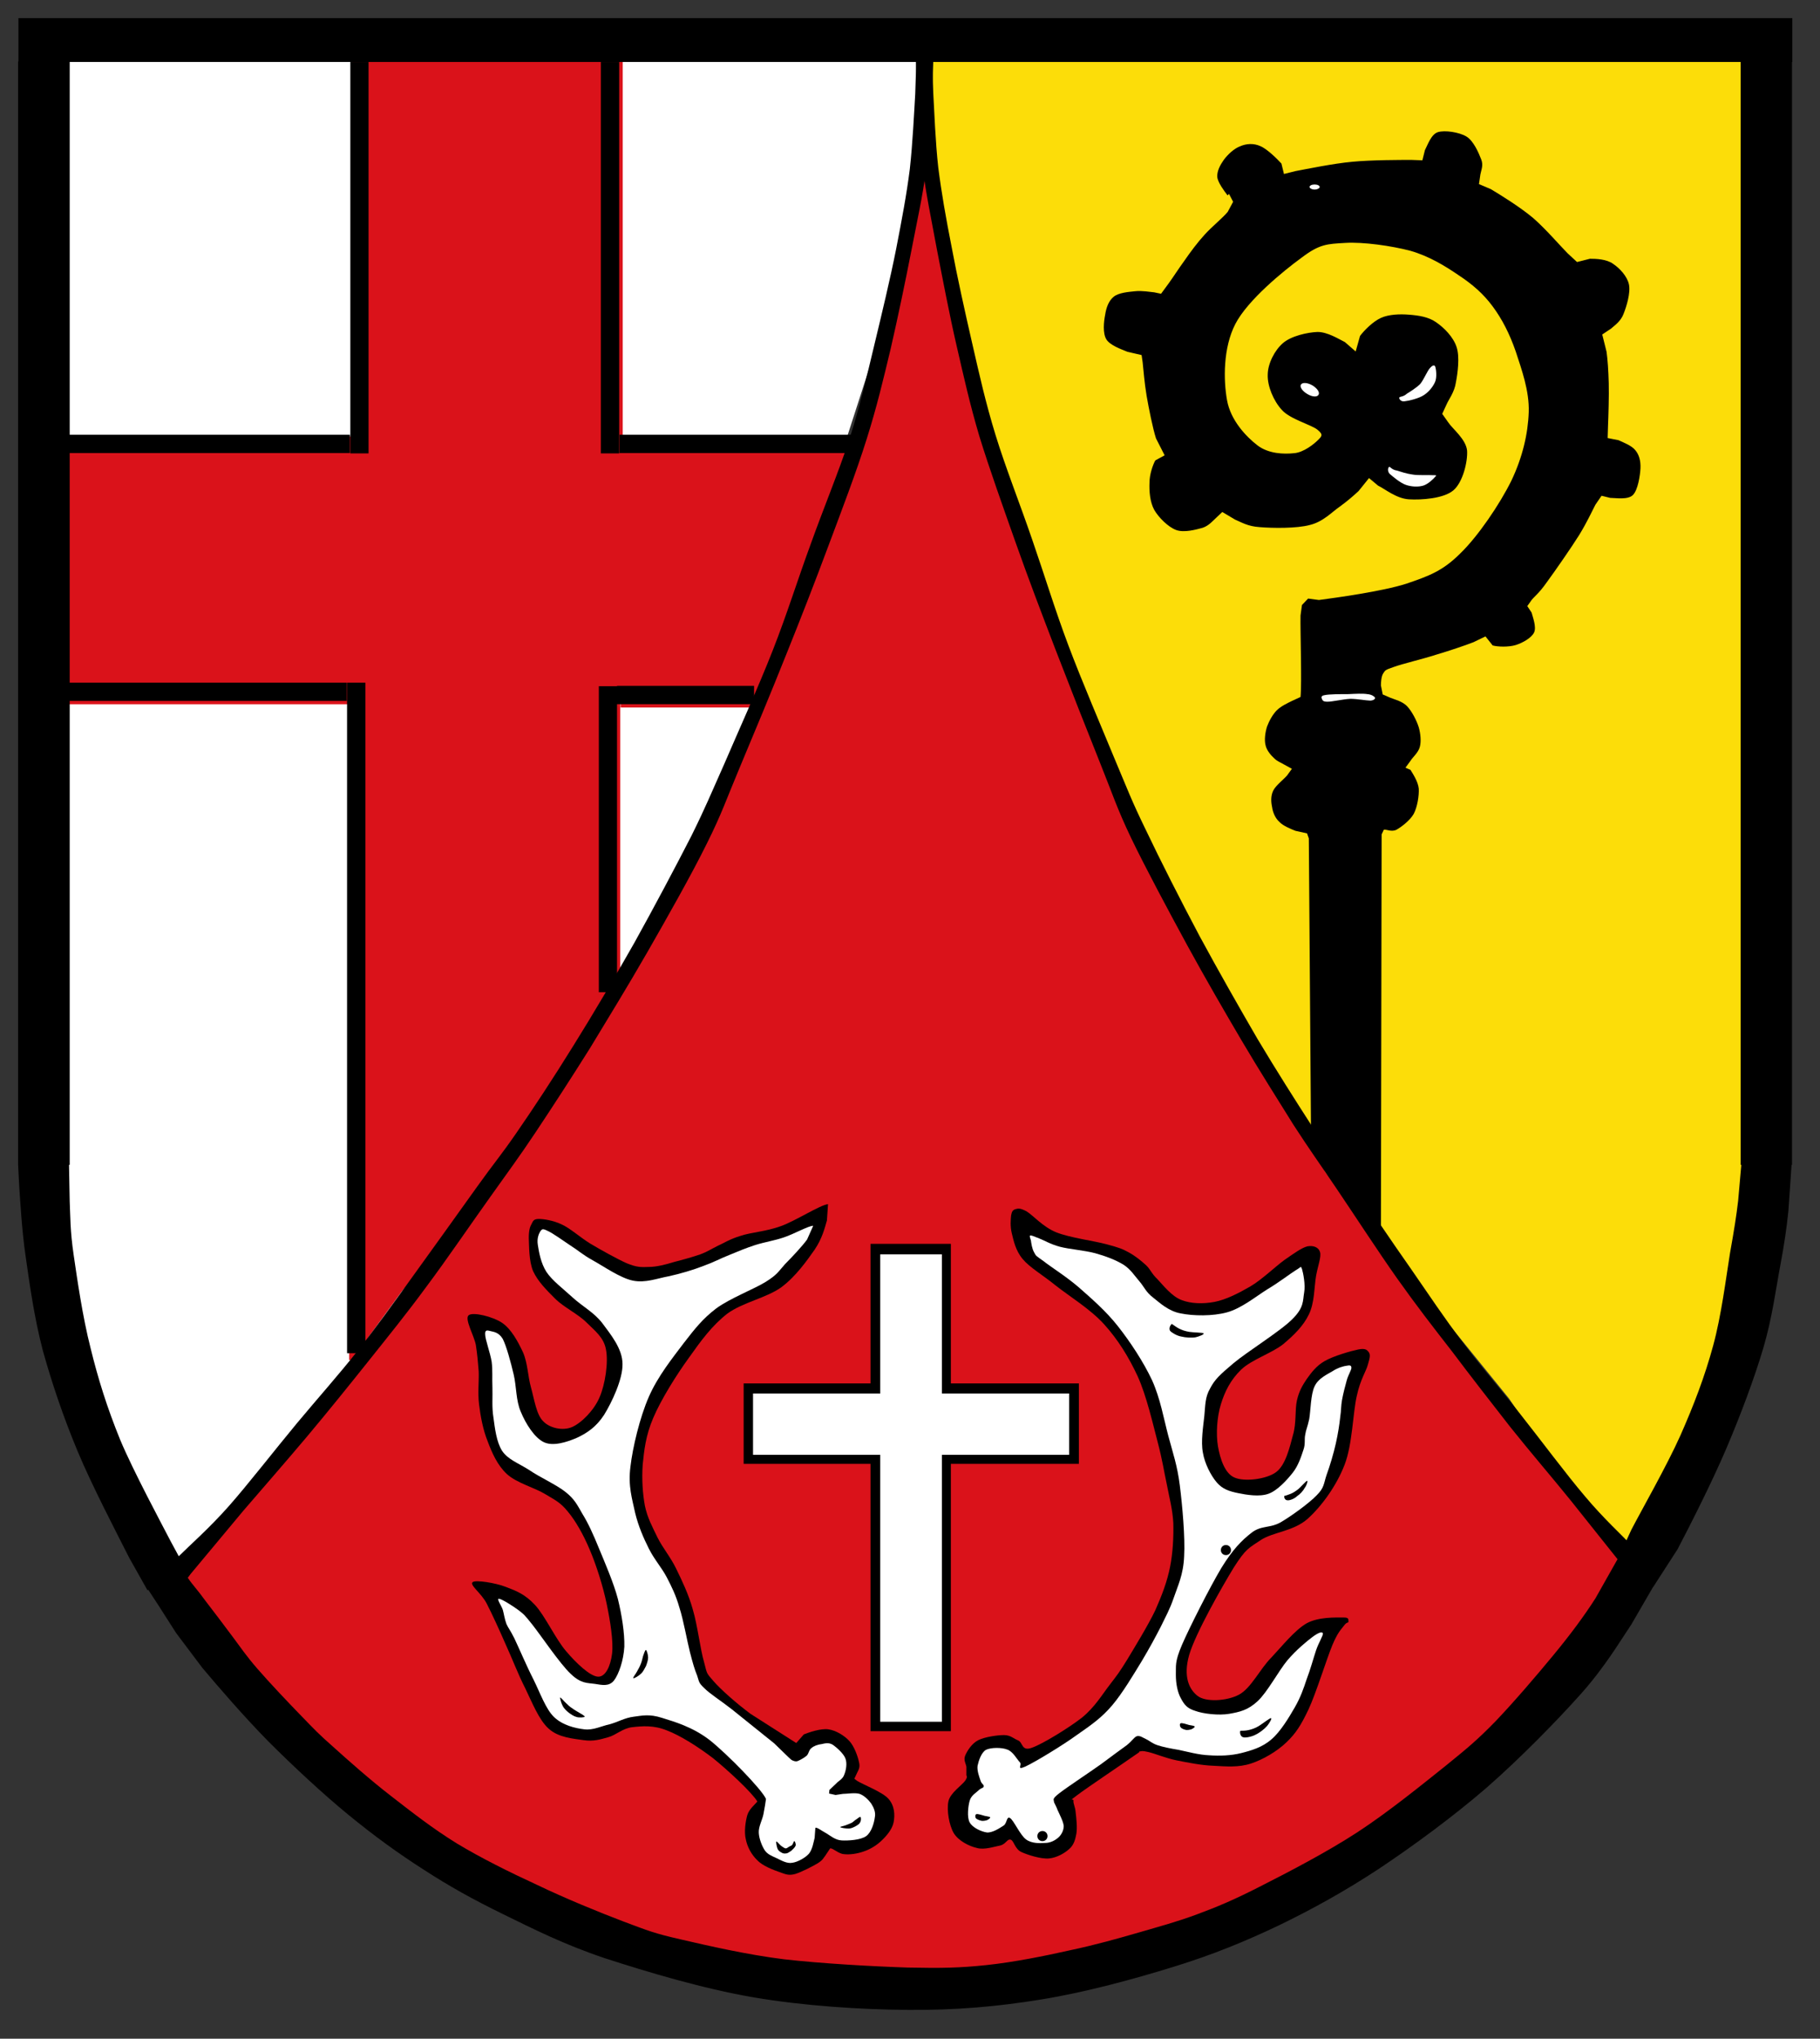 <?xml version="1.0" encoding="UTF-8" standalone="no"?>
<!-- Created with Inkscape (http://www.inkscape.org/) -->

<svg
   xmlns:dc="http://purl.org/dc/elements/1.1/"
   xmlns:cc="http://creativecommons.org/ns#"
   xmlns:rdf="http://www.w3.org/1999/02/22-rdf-syntax-ns#"
   xmlns:svg="http://www.w3.org/2000/svg"
   xmlns="http://www.w3.org/2000/svg"
   xmlns:sodipodi="http://sodipodi.sourceforge.net/DTD/sodipodi-0.dtd"
   xmlns:inkscape="http://www.inkscape.org/namespaces/inkscape"
   version="1.1"
   width="500"
   height="559.715"
   id="svg15363"
   inkscape:version="0.48.4 r9939"
   sodipodi:docname="DEU Niederscheidweiler COA.svg">
  <rect width="100%" height="100%" fill="#333333" stroke="none"/>
  <sodipodi:namedview
     pagecolor="#ffffff"
     bordercolor="#666666"
     borderopacity="1"
     objecttolerance="10"
     gridtolerance="10"
     guidetolerance="10"
     inkscape:pageopacity="0"
     inkscape:pageshadow="2"
     inkscape:window-width="985"
     inkscape:window-height="772"
     id="namedview124"
     showgrid="false"
     inkscape:zoom="1.192586"
     inkscape:cx="261.87822"
     inkscape:cy="331.60574"
     inkscape:window-x="0"
     inkscape:window-y="0"
     inkscape:window-maximized="0"
     inkscape:current-layer="svg15363" />
  <defs
     id="defs15365">
    <clipPath
       id="clipPath582">
      <path
         d="m 315.826,272.409 47.151,0 0,48.623 -47.151,0 0,-48.623 z"
         id="path584" />
    </clipPath>
    <clipPath
       id="clipPath52">
      <path
         d="m 46.535,748.13 47.151,0 0,48.623 -47.151,0 0,-48.623 z"
         id="path54" />
    </clipPath>
    <clipPath
       id="clipPath282">
      <path
         d="m 46.535,415.658 47.151,0 0,48.622 -47.151,0 0,-48.622 z"
         id="path284" />
    </clipPath>
    <clipPath
       id="clipPath518">
      <path
         d="m 318.858,570.375 40.883,0 0,45.874 -40.883,0 0,-45.874 z"
         id="path520" />
    </clipPath>
  </defs>
  <g
     transform="translate(-825.241,-51.337)"
     id="layer1">
    <g
       transform="matrix(11.985,0,0,-11.985,872.132,482.951)"
       id="g450-4">
      <path
         d="m 0,0 1.264,-1.743 1.661,-1.893 1.603,-1.47 1.586,-1.141 1.959,-1.198 1.454,-0.57 2.032,-0.785 2.52,-0.438 2.248,-0.19 2.95,0.108 2.875,0.628 2.165,0.76 2.553,1.272 1.983,1.355 1.843,1.628 1.454,1.694 0.487,0.677 1.074,1.67 -1.107,1.008 -1.14,1.379 -0.983,1.207 L 29.225,5.627 27.986,7.329 26.854,8.998 25.614,10.89 l -1.008,1.587 -1.677,3.04 -1.033,2.14 -0.587,1.421 -0.529,1.413 -0.611,1.62 -0.554,1.669 -0.603,1.735 -0.413,1.314 -0.363,1.38 -0.29,1.322 -0.264,1.462 -0.248,1.553 -0.182,2.43 -0.132,-2.454 L 16.881,30.968 16.616,29.63 16.186,28.01 15.889,26.82 15.426,25.3 14.922,23.953 14.17,21.888 13.575,20.318 12.741,18.459 11.981,16.806 11.361,15.6 10.568,14.104 9.725,12.7 8.56,10.807 7.238,8.973 5.825,6.916 4.239,4.842 2.751,3.123 1.686,1.818 0,0 z"
         id="path452-7"
         style="fill:#da121a;fill-opacity:1;fill-rule:evenodd;stroke:none" />
    </g>
    <g
       transform="matrix(11.985,0,0,-11.985,1078.705,65.843)"
       id="g454-0">
      <path
         d="m 0,0 -20.086,0 0.074,-23.681 0,-3.148 0.43,-2.379 1.256,-3.289 1.165,-2.388 1.834,2.239 1.628,1.884 4.023,5.057 0.868,1.537 1.545,2.173 2.661,5.098 L -3.008,-12.749 -1.107,-6.866 -0.372,-4.272 -0.157,-2.033 0,0 z"
         id="path456-8"
         style="fill:#ffffff;fill-opacity:1;fill-rule:evenodd;stroke:none" />
    </g>
    <g
       transform="matrix(11.985,0,0,-11.985,1078.705,65.15)"
       id="g458-1">
      <path
         d="m 0,0 19.194,0 -0.074,-23.672 0,-3.148 -0.422,-2.38 -1.19,-3.297 -1.123,-2.388 -1.744,2.248 -1.198,1.751 -4.205,5.181 -0.835,1.545 -1.471,2.165 L 4.553,-17.021 2.867,-12.749 1.049,-6.858 0.347,-4.272 0.14,-2.033 0,0 z"
         id="path460-4"
         style="fill:#fcdd09;fill-opacity:1;fill-rule:evenodd;stroke:none" />
    </g>
    <g
       transform="matrix(11.985,0,0,-11.985,924.32,65.249)"
       id="g462-6">
      <path
         d="m 0,0 -0.066,-9.031 -6.775,0 0,-5.718 6.775,0.066 0,-15.12 L 0.942,-28.423 2.066,-27.101 3.008,-25.788 3.95,-24.408 5.263,-22.524 l 0.446,0.818 0,6.957 3.446,0 0.628,1.388 0.694,2.132 0.876,2.256 -5.586,0 L 5.767,0 0,0 z"
         id="path464-4"
         style="fill:#da121a;fill-opacity:1;fill-rule:evenodd;stroke:none" />
    </g>
    <g
       transform="matrix(11.985,0,0,-11.985,922.041,68.325)"
       id="g466-2">
      <path
         d="m 0,0 0,-9.013 0.215,0 0.206,0 L 0.421,0 0,0 z"
         id="path468-6"
         style="fill:#da121a;fill-opacity:1;fill-rule:nonzero;stroke:none" />
    </g>
    <g
       transform="matrix(11.985,0,0,-11.985,844.302,171.209)"
       id="g470-7">
      <path
         d="m 0,0 0,-0.421 3.239,0 3.239,0 0,0.421 L 0,0 z"
         id="path472-0"
         style="fill:#da121a;fill-opacity:1;fill-rule:nonzero;stroke:none" />
    </g>
    <g
       transform="matrix(11.985,0,0,-11.985,921.157,239.639)"
       id="g474-3">
      <path
         d="m 0,0 0,-15.443 0.206,0 0.214,0 0,15.443 L 0,0 z"
         id="path476-0"
         style="fill:#da121a;fill-opacity:1;fill-rule:nonzero;stroke:none" />
    </g>
    <g
       transform="matrix(11.985,0,0,-11.985,843.418,239.639)"
       id="g478-4">
      <path
         d="m 0,0 0,-0.421 3.239,0 3.237,0 0,0.421 L 0,0 z"
         id="path480-3"
         style="fill:#da121a;fill-opacity:1;fill-rule:nonzero;stroke:none" />
    </g>
    <g
       transform="matrix(11.985,0,0,-11.985,991.27,68.325)"
       id="g482">
      <path
         d="m 0,0 0,-9.013 0.206,0 0.215,0 L 0.421,0 0,0 z"
         id="path484"
         style="fill:#da121a;fill-opacity:1;fill-rule:nonzero;stroke:none" />
    </g>
    <g
       transform="matrix(11.985,0,0,-11.985,996.318,171.209)"
       id="g486">
      <path
         d="m 0,0 0,-0.421 2.668,0 2.669,0 0,0.421 L 0,0 z"
         id="path488"
         style="fill:#da121a;fill-opacity:1;fill-rule:nonzero;stroke:none" />
    </g>
    <g
       transform="matrix(11.985,0,0,-11.985,990.569,240.632)"
       id="g490">
      <path
         d="m 0,0 0,-7.048 0.215,0 0.207,0 L 0.422,0 0,0 z"
         id="path492"
         style="fill:#da121a;fill-opacity:1;fill-rule:nonzero;stroke:none" />
    </g>
    <g
       transform="matrix(11.985,0,0,-11.985,995.725,240.534)"
       id="g494">
      <path
         d="m 0,0 0,-0.421 1.578,0 1.577,0 L 3.155,0 0,0 z"
         id="path496"
         style="fill:#da121a;fill-opacity:1;fill-rule:nonzero;stroke:none" />
    </g>
    <g
       transform="matrix(11.985,0,0,-11.985,954.821,68.418)"
       id="g498">
      <path
         style="fill:#000000;fill-opacity:1;fill-rule:evenodd;stroke:none"
         d="M 5.094 5 L 5.094 16.969 L 5 16.969 L 5 321.5 L 5.312 327.438 C 5.612 331.692 6.003 339.317 7.094 346.844 C 8.172 354.37 9.471 363.768 11.844 372.781 C 14.325 381.698 17.47 391.015 21.438 400.531 C 25.393 410.035 32.428 423.489 35.688 429.938 L 40.75 438.938 L 40.938 438.75 L 43.719 443 L 48.656 450.719 L 55.906 460.344 C 60.065 465.294 67.389 473.793 74.125 480.625 C 80.861 487.361 89.068 495.007 96.188 500.844 C 103.319 506.681 109.869 511.446 117 516 C 124.023 520.554 130.589 524.218 138.906 528.281 C 147.224 532.332 155.518 536.578 167 540.438 C 178.59 544.201 194.131 548.865 208.094 551.25 C 222.056 553.623 237.622 554.623 250.781 554.719 C 264.061 554.815 275.354 553.821 287.531 551.844 C 299.804 549.866 313.262 546.18 324.156 542.812 C 335.051 539.445 343.685 535.896 353.094 531.438 C 362.502 526.883 371.308 522.014 380.812 515.781 C 390.317 509.441 401.125 501.518 410.438 493.5 C 419.642 485.47 429.733 475.183 436.469 467.656 C 443.204 460.13 447.259 453.198 450.531 448.344 L 456.281 438.438 L 456.438 438.125 L 456.469 438.156 L 463.312 427.562 C 466.68 421.126 472.826 409.05 476.781 399.75 C 480.748 390.438 484.5 380.411 486.969 372.094 C 489.45 363.68 490.438 355.776 491.625 349.531 C 492.812 343.203 493.403 339.039 493.906 334.281 L 494.781 321.5 L 494.906 321.5 L 494.906 17.094 L 495 17.094 L 495 5 L 254.062 5 L 5.094 5 z M 19.25 17.094 L 129.594 17.094 L 254.062 17.094 L 374.469 17.094 L 480.719 17.094 L 480.719 321.5 L 480.906 321.5 L 480.031 331.406 C 479.54 335.565 478.968 339.235 477.781 345.875 C 476.691 352.611 475.402 363.089 473.125 371.406 C 470.836 379.832 467.857 387.635 464.094 396.156 C 460.33 404.57 453.3 416.873 450.531 422.219 L 447.75 428.25 L 447.844 428.344 L 440.625 441.125 C 437.449 446.075 433.693 451.136 429.031 456.781 C 424.381 462.426 417.856 470.034 412.906 475.188 C 407.956 480.233 405.559 482.233 399.219 487.375 C 392.879 492.433 383.396 500.138 374.875 505.688 C 366.366 511.225 355.681 516.768 348.25 520.531 C 340.915 524.295 336.145 526.29 330.5 528.375 C 324.855 530.46 320.397 531.635 314.656 533.312 C 308.808 535.002 302.598 536.764 295.562 538.25 C 288.527 539.832 279.995 541.553 272.469 542.344 C 265.038 543.135 260 543.223 250.688 543.031 C 241.375 542.732 226.922 541.937 216.531 540.75 C 206.128 539.456 195.429 536.971 188.094 535.281 C 180.675 533.603 178.89 532.825 172.25 530.344 C 165.718 527.875 156.029 523.917 148.406 520.25 C 140.676 516.69 132.861 512.813 126.125 508.75 C 119.389 504.591 113.628 500.052 107.875 495.594 C 102.242 491.243 96.094 485.792 92.031 482.125 C 87.98 478.565 86.901 477.384 83.438 473.812 C 79.866 470.157 74.227 464.199 71.062 460.531 C 67.886 456.864 66.686 454.977 64.312 451.812 C 61.939 448.648 58.679 444.298 56.594 441.625 C 54.616 438.856 53.124 437.348 51.938 435.562 L 49.312 430.375 L 49.656 430.031 L 47.281 425.656 C 44.513 420.311 36.982 406.354 33.219 397.438 C 29.551 388.437 27.085 380.521 25 372 C 22.819 363.479 21.327 353.079 20.344 346.344 C 19.349 339.608 19.442 335.659 19.25 331.5 L 19.062 321.5 L 19.25 321.5 L 19.25 17.094 z "
         id="path500"
         transform="matrix(0.083,0,0,-0.083,-10.812,1.425)" />
    </g>
    <g
       transform="matrix(11.985,0,0,-11.985,1199.718,68.418)"
       id="g502" />
    <g
       transform="matrix(11.985,0,0,-11.985,837.372,372.833)"
       id="g506" />
    <g
       transform="matrix(11.985,0,0,-11.985,1313.106,372.833)"
       id="g510" />
    <g
       transform="matrix(11.985,0,0,-11.985,-2991.319,7442.18)"
       id="g514">
      <g
         clip-path="url(#clipPath518)"
         id="g516">
        <g
           transform="translate(318.858,589.842)"
           id="g522" />
        <g
           transform="translate(359.725,589.875)"
           id="g526" />
        <g
           transform="translate(322.551,580.761)"
           id="g530" />
        <g
           transform="translate(339.837,615.274)"
           id="g534">
          <path
             d="m 0,0 -0.388,0.025 -0.025,-0.777 C -0.438,-1.165 -0.471,-1.876 -0.537,-2.471 -0.611,-3.057 -0.719,-3.627 -0.851,-4.305 -0.983,-4.974 -1.182,-5.8 -1.355,-6.519 -1.529,-7.246 -1.677,-7.883 -1.917,-8.643 -2.165,-9.403 -2.52,-10.254 -2.809,-11.064 c -0.298,-0.809 -0.537,-1.586 -0.868,-2.429 -0.33,-0.843 -0.81,-1.9 -1.115,-2.611 -0.314,-0.702 -0.413,-0.958 -0.752,-1.644 -0.347,-0.678 -0.86,-1.644 -1.306,-2.446 -0.454,-0.801 -0.942,-1.628 -1.396,-2.355 -0.455,-0.735 -0.934,-1.462 -1.306,-1.999 -0.371,-0.537 -0.504,-0.678 -0.9,-1.231 -0.397,-0.554 -1.041,-1.455 -1.496,-2.083 -0.454,-0.628 -0.818,-1.14 -1.256,-1.693 -0.438,-0.554 -0.884,-1.05 -1.38,-1.645 -0.495,-0.595 -1.123,-1.404 -1.569,-1.908 -0.447,-0.504 -0.918,-0.917 -1.132,-1.132 l -0.157,-0.132 0.272,-0.48 0.149,0.199 1.206,1.446 c 0.447,0.52 0.975,1.123 1.455,1.693 0.479,0.57 0.966,1.174 1.421,1.744 0.454,0.57 0.851,1.057 1.313,1.685 0.471,0.628 1.05,1.479 1.471,2.066 0.422,0.595 0.653,0.901 1.033,1.471 0.38,0.57 0.826,1.256 1.256,1.941 0.421,0.695 0.868,1.422 1.314,2.198 0.446,0.777 1.008,1.769 1.355,2.471 0.355,0.71 0.446,1.008 0.752,1.735 0.305,0.727 0.743,1.776 1.082,2.628 0.339,0.842 0.645,1.627 0.95,2.445 0.306,0.818 0.645,1.702 0.884,2.463 C -1.289,-7.907 -1.148,-7.304 -0.975,-6.585 -0.81,-5.866 -0.636,-5.032 -0.504,-4.354 -0.372,-3.669 -0.24,-3.082 -0.165,-2.495 -0.083,-1.9 -0.05,-1.223 -0.025,-0.81 L 0,0 z"
             id="path536"
             style="fill:#000000;fill-opacity:1;fill-rule:evenodd;stroke:none" />
        </g>
        <g
           transform="translate(339.44,615.291)"
           id="g538">
          <path
             d="M 0,0 0.372,0.025 0.397,-0.744 C 0.421,-1.157 0.446,-1.867 0.512,-2.454 c 0.075,-0.587 0.174,-1.149 0.306,-1.818 C 0.942,-4.941 1.124,-5.759 1.289,-6.478 1.454,-7.197 1.595,-7.833 1.826,-8.585 c 0.231,-0.752 0.57,-1.603 0.843,-2.404 0.281,-0.81 0.512,-1.578 0.826,-2.413 0.314,-0.834 0.769,-1.892 1.058,-2.594 0.297,-0.703 0.388,-0.959 0.719,-1.636 0.322,-0.678 0.809,-1.636 1.231,-2.43 0.429,-0.793 0.9,-1.619 1.322,-2.346 0.429,-0.719 0.892,-1.446 1.239,-1.983 0.355,-0.529 0.488,-0.67 0.859,-1.215 C 10.303,-26.159 10.907,-27.06 11.345,-27.68 c 0.429,-0.619 0.768,-1.132 1.189,-1.685 0.414,-0.554 0.843,-1.041 1.306,-1.628 0.471,-0.595 1.066,-1.396 1.496,-1.9 0.421,-0.504 0.867,-0.909 1.065,-1.124 l 0.157,-0.132 -0.264,-0.48 -0.141,0.207 -1.14,1.429 c -0.421,0.521 -0.933,1.116 -1.388,1.686 -0.446,0.57 -0.909,1.165 -1.338,1.735 -0.438,0.562 -0.81,1.041 -1.256,1.669 -0.438,0.62 -0.992,1.471 -1.389,2.058 -0.396,0.586 -0.619,0.892 -0.983,1.454 -0.355,0.57 -0.785,1.247 -1.19,1.933 -0.404,0.686 -0.826,1.413 -1.247,2.182 -0.422,0.776 -0.95,1.759 -1.289,2.462 -0.331,0.694 -0.422,1 -0.711,1.718 C 3.933,-15.377 3.52,-14.327 3.198,-13.493 2.875,-12.65 2.578,-11.873 2.289,-11.055 2,-10.237 1.686,-9.362 1.454,-8.61 1.231,-7.858 1.099,-7.255 0.934,-6.544 0.768,-5.825 0.611,-4.999 0.479,-4.321 0.355,-3.644 0.231,-3.065 0.157,-2.479 0.083,-1.892 0.05,-1.215 0.025,-0.81 L 0,0 z"
             id="path540"
             style="fill:#000000;fill-opacity:1;fill-rule:evenodd;stroke:none" />
        </g>
        <g
           transform="translate(326.732,606.235)"
           id="g542">
          <path
             style="fill:#000000;fill-opacity:1;fill-rule:evenodd;stroke:none"
             d="M 96.812 17 L 96.812 125.031 L 99.375 125.031 L 101.844 125.031 L 101.844 17 L 96.812 17 z M 166 17 L 166 125.031 L 168.5 125.031 L 171.062 125.031 L 171.062 17 L 166 17 z M 19.062 119.875 L 19.062 124.938 L 57.875 124.938 L 96.688 124.938 L 96.688 119.875 L 19.062 119.875 z M 171.156 119.875 L 171.156 124.938 L 203.156 124.938 L 235.156 124.938 L 235.156 119.875 L 171.156 119.875 z M 18.156 188.312 L 18.156 193.344 L 57 193.344 L 95.812 193.344 L 95.812 188.312 L 18.156 188.312 z M 95.906 188.312 L 95.906 373.375 L 98.469 373.375 L 100.969 373.375 L 100.969 188.312 L 95.906 188.312 z M 170.469 189.188 L 170.469 189.281 L 165.438 189.281 L 165.438 273.75 L 167.906 273.75 L 170.469 273.75 L 170.469 194.25 L 189.406 194.25 L 208.312 194.25 L 208.312 189.188 L 170.469 189.188 z "
             transform="matrix(0.083,0,0,-0.083,-8.292,10.431)"
             id="path544" />
        </g>
        <g
           transform="translate(323.27,606.243)"
           id="g546" />
        <g
           transform="translate(326.658,585.513)"
           id="g550" />
        <g
           transform="translate(323.196,600.534)"
           id="g554" />
        <g
           transform="translate(332.499,606.235)"
           id="g558" />
        <g
           transform="translate(335.391,606.243)"
           id="g562" />
        <g
           transform="translate(332.45,593.825)"
           id="g566" />
        <g
           transform="translate(334.243,600.459)"
           id="g570" />
        <g
           transform="translate(348.496,590.743)"
           id="g574">
          <path
             d="m 0,0 -0.05,6.726 -0.041,0.115 -0.264,0.058 C -0.463,6.941 -0.645,7.015 -0.727,7.106 c -0.091,0.082 -0.149,0.215 -0.165,0.339 -0.025,0.115 -0.033,0.248 0.024,0.371 0.058,0.124 0.257,0.273 0.323,0.356 L -0.438,8.32 -0.62,8.42 c -0.066,0.041 -0.149,0.066 -0.223,0.14 -0.074,0.066 -0.173,0.182 -0.198,0.298 -0.033,0.123 -0.008,0.297 0.033,0.429 0.049,0.132 0.132,0.281 0.223,0.372 0.099,0.099 0.248,0.165 0.347,0.215 l 0.198,0.091 C -0.207,10.295 -0.248,11.485 -0.24,11.832 l 0.033,0.24 0.141,0.148 0.248,-0.033 c 0.38,0.05 1.462,0.199 1.999,0.372 0.537,0.182 0.843,0.298 1.24,0.694 0.405,0.389 0.909,1.132 1.173,1.669 0.256,0.537 0.38,1.074 0.397,1.57 C 5.007,16.98 4.825,17.475 4.693,17.88 4.553,18.285 4.379,18.624 4.164,18.913 3.95,19.202 3.702,19.417 3.388,19.624 c -0.314,0.215 -0.678,0.438 -1.108,0.562 -0.437,0.115 -1.082,0.206 -1.495,0.181 -0.413,-0.024 -0.587,-0.024 -1,-0.338 -0.421,-0.306 -1.239,-0.975 -1.52,-1.521 -0.281,-0.545 -0.273,-1.28 -0.19,-1.743 C -1.843,16.302 -1.487,15.93 -1.231,15.732 -0.975,15.534 -0.62,15.525 -0.388,15.55 -0.165,15.567 0.074,15.765 0.157,15.848 c 0.091,0.091 0.132,0.124 -0.008,0.239 -0.141,0.116 -0.628,0.24 -0.818,0.455 -0.19,0.206 -0.331,0.545 -0.323,0.801 0,0.256 0.157,0.562 0.347,0.727 C -0.454,18.236 -0.083,18.318 0.149,18.327 c 0.231,0 0.479,-0.158 0.628,-0.232 L 1.024,17.88 1.124,18.236 c 0.099,0.132 0.297,0.33 0.479,0.413 0.182,0.082 0.43,0.091 0.644,0.074 C 2.454,18.707 2.694,18.674 2.867,18.55 3.049,18.426 3.264,18.211 3.338,17.979 3.412,17.756 3.363,17.385 3.321,17.17 3.289,16.947 3.156,16.781 3.107,16.666 L 3.008,16.451 3.148,16.253 C 3.239,16.112 3.553,15.872 3.578,15.608 3.594,15.352 3.479,14.881 3.264,14.699 3.041,14.509 2.528,14.476 2.247,14.493 1.958,14.509 1.694,14.732 1.537,14.807 L 1.33,14.98 1.091,14.683 C 0.975,14.575 0.843,14.46 0.661,14.327 0.479,14.203 0.281,13.98 -0.025,13.906 c -0.306,-0.083 -0.859,-0.074 -1.148,-0.05 -0.281,0.017 -0.43,0.116 -0.57,0.174 l -0.29,0.173 -0.14,-0.132 C -2.247,14.005 -2.338,13.889 -2.487,13.84 c -0.149,-0.041 -0.421,-0.116 -0.603,-0.05 -0.182,0.066 -0.405,0.289 -0.504,0.463 -0.099,0.182 -0.116,0.43 -0.108,0.62 0,0.19 0.075,0.405 0.133,0.512 l 0.214,0.116 -0.198,0.388 c -0.074,0.231 -0.165,0.686 -0.215,0.975 -0.049,0.289 -0.074,0.611 -0.091,0.768 l -0.024,0.166 -0.323,0.074 c -0.14,0.058 -0.405,0.149 -0.487,0.289 -0.083,0.141 -0.058,0.397 -0.025,0.562 0.025,0.165 0.083,0.322 0.198,0.413 0.116,0.091 0.331,0.108 0.488,0.124 0.157,0.017 0.339,-0.016 0.438,-0.025 l 0.157,-0.033 0.182,0.248 c 0.09,0.124 0.223,0.331 0.355,0.512 0.132,0.191 0.297,0.414 0.463,0.595 0.165,0.182 0.421,0.389 0.528,0.521 l 0.124,0.231 -0.091,0.174 c -0.024,0.025 -0.016,-0.066 -0.057,0 -0.05,0.066 -0.207,0.272 -0.215,0.396 -0.009,0.133 0.066,0.273 0.148,0.389 0.091,0.124 0.24,0.264 0.38,0.314 0.133,0.058 0.306,0.074 0.463,0 C -1,22.516 -0.769,22.284 -0.678,22.185 l 0.058,-0.239 0.265,0.066 C -0.091,22.061 0.504,22.185 0.95,22.226 1.396,22.268 2.041,22.268 2.305,22.268 L 2.553,22.259 2.611,22.491 c 0.058,0.107 0.14,0.363 0.297,0.413 0.157,0.05 0.488,0 0.653,-0.099 0.165,-0.099 0.281,-0.372 0.339,-0.521 0.058,-0.14 0,-0.248 -0.017,-0.347 l -0.033,-0.223 0.273,-0.116 c 0.207,-0.123 0.661,-0.404 0.959,-0.652 0.289,-0.248 0.636,-0.653 0.801,-0.818 L 6.098,19.929 6.395,20.004 c 0.141,0 0.38,-0.008 0.529,-0.116 0.149,-0.099 0.322,-0.281 0.364,-0.471 C 7.329,19.219 7.23,18.905 7.164,18.74 7.098,18.566 6.957,18.475 6.874,18.401 l -0.198,-0.132 0.099,-0.397 c 0.025,-0.182 0.042,-0.43 0.05,-0.719 0.008,-0.281 -0.008,-0.768 -0.017,-0.983 l -0.008,-0.273 0.248,-0.049 c 0.107,-0.05 0.306,-0.124 0.388,-0.232 0.083,-0.099 0.124,-0.239 0.116,-0.413 -0.008,-0.165 -0.058,-0.496 -0.173,-0.611 C 7.263,14.476 6.982,14.526 6.858,14.526 l -0.198,0.049 L 6.519,14.369 C 6.437,14.212 6.329,13.972 6.147,13.675 5.966,13.385 5.586,12.84 5.404,12.592 5.23,12.344 5.131,12.278 5.057,12.187 l -0.099,-0.14 0.099,-0.149 c 0.025,-0.099 0.115,-0.33 0.057,-0.454 -0.057,-0.124 -0.264,-0.24 -0.421,-0.289 -0.165,-0.05 -0.413,-0.042 -0.529,-0.009 l -0.165,0.207 -0.273,-0.132 C 3.536,11.146 3.165,11.022 2.859,10.931 2.553,10.832 2.09,10.725 1.892,10.651 1.694,10.584 1.702,10.576 1.653,10.502 1.611,10.436 1.603,10.303 1.603,10.229 L 1.644,10.023 1.818,9.948 C 1.917,9.907 2.099,9.866 2.206,9.75 2.314,9.634 2.421,9.428 2.47,9.271 2.512,9.122 2.528,8.948 2.495,8.824 2.462,8.692 2.33,8.585 2.28,8.502 L 2.165,8.345 2.28,8.296 C 2.33,8.213 2.454,8.031 2.47,7.866 2.479,7.701 2.437,7.445 2.355,7.288 2.272,7.139 2.066,6.982 1.958,6.924 1.843,6.866 1.719,6.941 1.669,6.924 L 1.619,6.817 1.603,-2.198 0,0 z"
             id="path576-5"
             style="fill:#000000;fill-opacity:1;fill-rule:evenodd;stroke:none" />
        </g>
        <g
           transform="translate(348.579,612.448)"
           id="g578-7">
          <path
             d="m 0,0 c 0.066,0 0.116,-0.025 0.116,-0.058 0,-0.025 -0.05,-0.058 -0.116,-0.058 -0.066,0 -0.116,0.033 -0.116,0.058 C -0.116,-0.025 -0.066,0 0,0"
             id="path580"
             style="fill:#ffffff;fill-opacity:1;fill-rule:evenodd;stroke:none" />
        </g>
        <g
           transform="translate(348.529,607.846)"
           id="g582">
          <path
             d="M 0,0 C 0.107,-0.066 0.174,-0.157 0.14,-0.215 0.107,-0.273 -0.008,-0.264 -0.116,-0.198 -0.231,-0.132 -0.297,-0.033 -0.264,0.017 -0.231,0.074 -0.116,0.066 0,0"
             id="path584-3"
             style="fill:#ffffff;fill-opacity:1;fill-rule:evenodd;stroke:none" />
        </g>
        <g
           transform="translate(350.694,607.656)"
           id="g586-0">
          <path
             d="M 0,0 C -0.091,-0.083 -0.165,-0.058 -0.174,-0.091 -0.182,-0.116 -0.14,-0.19 -0.05,-0.174 0.041,-0.165 0.281,-0.107 0.388,-0.033 0.504,0.041 0.595,0.157 0.644,0.264 0.694,0.372 0.669,0.562 0.653,0.611 0.636,0.669 0.587,0.653 0.529,0.587 0.471,0.529 0.388,0.322 0.306,0.223 0.215,0.132 0.066,0.041 0,0"
             id="path588-6"
             style="fill:#ffffff;fill-opacity:1;fill-rule:evenodd;stroke:none" />
        </g>
        <g
           transform="translate(350.462,605.896)"
           id="g590-4">
          <path
             d="m 0,0 c -0.116,0.017 -0.149,0.091 -0.174,0.083 -0.024,-0.009 -0.049,-0.091 0.009,-0.157 0.066,-0.058 0.248,-0.215 0.38,-0.257 0.124,-0.041 0.272,-0.049 0.388,-0.016 0.116,0.033 0.248,0.165 0.281,0.207 0.041,0.033 0.017,0.033 -0.066,0.033 C 0.727,-0.099 0.487,-0.116 0.355,-0.091 0.223,-0.074 0.083,-0.025 0,0"
             id="path592-2"
             style="fill:#ffffff;fill-opacity:1;fill-rule:evenodd;stroke:none" />
        </g>
        <g
           transform="translate(348.802,600.749)"
           id="g594-5">
          <path
             d="M 0,0 C 0.099,0.025 0.388,0.025 0.554,0.025 0.719,0.033 0.884,0.041 0.983,0.025 1.082,0.017 1.14,-0.025 1.157,-0.05 1.173,-0.074 1.148,-0.116 1.058,-0.124 0.967,-0.124 0.752,-0.083 0.595,-0.083 0.43,-0.091 0.182,-0.149 0.074,-0.149 c -0.099,0 -0.107,0.025 -0.124,0.05 C -0.058,-0.074 -0.099,-0.017 0,0"
             id="path596-1"
             style="fill:#ffffff;fill-opacity:1;fill-rule:evenodd;stroke:none" />
        </g>
        <g
           transform="translate(339.333,583.141)"
           id="g598-8">
          <path
             d="m 0,0 -3.842,0 0,1.843 7.684,0 L 3.842,0 0,0 z"
             id="path600-4"
             style="fill:#000000;fill-opacity:1;fill-rule:evenodd;stroke:none" />
        </g>
        <g
           transform="translate(339.324,577.018)"
           id="g602-8">
          <path
             d="m 0,0 -0.925,0 0,11.163 L 0.917,11.163 0.917,0 0,0 z"
             id="path604-5"
             style="fill:#000000;fill-opacity:1;fill-rule:evenodd;stroke:none" />
        </g>
        <g
           transform="translate(339.333,577.233)"
           id="g606-9">
          <path
             d="m 0,0 -0.711,0 0,10.708 L 0.702,10.708 0.702,0 0,0 z"
             id="path608-0"
             style="fill:#ffffff;fill-opacity:1;fill-rule:evenodd;stroke:none" />
        </g>
        <g
           transform="translate(339.333,583.348)"
           id="g610-6">
          <path
             d="m 0,0 -3.627,0 0,1.405 L 3.619,1.405 3.619,0 0,0 z"
             id="path612-2"
             style="fill:#ffffff;fill-opacity:1;fill-rule:evenodd;stroke:none" />
        </g>
        <g
           transform="translate(335.805,575.407)"
           id="g614-4">
          <path
             d="M 0,0 C -0.132,0.215 -0.678,0.719 -1.016,0.992 -1.363,1.256 -1.768,1.512 -2.074,1.628 -2.38,1.752 -2.636,1.727 -2.867,1.702 -3.09,1.677 -3.239,1.52 -3.421,1.471 -3.603,1.421 -3.751,1.372 -3.983,1.405 c -0.223,0.033 -0.578,0.057 -0.801,0.264 -0.223,0.198 -0.38,0.603 -0.537,0.925 -0.165,0.323 -0.298,0.678 -0.446,1 C -5.908,3.916 -6.081,4.297 -6.205,4.536 -6.329,4.776 -6.602,4.958 -6.527,5.024 c 0.066,0.058 0.528,-0.017 0.76,-0.108 C -5.528,4.825 -5.329,4.751 -5.098,4.503 -4.867,4.255 -4.619,3.71 -4.379,3.437 c 0.231,-0.272 0.545,-0.57 0.727,-0.578 0.173,-0.008 0.289,0.248 0.322,0.529 0.033,0.272 -0.041,0.743 -0.124,1.14 C -3.536,4.925 -3.693,5.42 -3.842,5.767 -3.991,6.123 -4.173,6.437 -4.346,6.643 -4.52,6.858 -4.644,6.908 -4.875,7.048 c -0.231,0.14 -0.644,0.248 -0.868,0.454 -0.214,0.199 -0.338,0.48 -0.437,0.744 -0.108,0.264 -0.166,0.578 -0.199,0.851 -0.033,0.265 0,0.521 -0.008,0.752 -0.017,0.223 -0.033,0.397 -0.066,0.611 -0.041,0.215 -0.265,0.595 -0.165,0.678 0.099,0.083 0.561,-0.033 0.768,-0.174 C -5.643,10.824 -5.486,10.535 -5.371,10.287 -5.263,10.039 -5.263,9.75 -5.189,9.485 -5.115,9.221 -5.065,8.858 -4.908,8.709 -4.759,8.552 -4.462,8.486 -4.247,8.577 -4.024,8.676 -3.743,8.965 -3.619,9.254 -3.487,9.552 -3.412,10.064 -3.47,10.353 c -0.05,0.281 -0.256,0.43 -0.446,0.62 -0.199,0.198 -0.521,0.347 -0.719,0.545 -0.199,0.198 -0.397,0.397 -0.504,0.628 -0.1,0.231 -0.091,0.587 -0.1,0.76 0,0.182 0.025,0.256 0.067,0.331 0.033,0.066 0.049,0.107 0.165,0.107 0.107,0 0.33,-0.033 0.52,-0.124 0.199,-0.091 0.414,-0.289 0.653,-0.438 C -3.586,12.634 -3.214,12.427 -2.991,12.328 c 0.223,-0.091 0.322,-0.091 0.504,-0.083 0.182,0 0.397,0.058 0.587,0.116 0.198,0.049 0.429,0.116 0.595,0.173 C -1.149,12.592 -1.066,12.65 -0.917,12.724 c 0.149,0.067 0.281,0.157 0.529,0.232 C -0.149,13.038 0.198,13.055 0.537,13.179 0.868,13.295 1.438,13.666 1.62,13.683 L 1.595,13.311 C 1.545,13.138 1.487,12.898 1.314,12.642 1.14,12.394 0.884,12.03 0.554,11.783 0.215,11.535 -0.339,11.435 -0.694,11.171 -1.041,10.898 -1.289,10.56 -1.57,10.163 -1.859,9.766 -2.214,9.196 -2.388,8.783 -2.561,8.378 -2.594,8.048 -2.628,7.717 c -0.024,-0.338 0,-0.669 0.05,-0.942 0.058,-0.281 0.174,-0.487 0.289,-0.727 C -2.165,5.8 -1.991,5.602 -1.859,5.329 -1.727,5.057 -1.578,4.751 -1.479,4.396 -1.372,4.04 -1.305,3.47 -1.223,3.198 -1.149,2.925 -1.182,2.958 -1.008,2.76 -0.835,2.561 -0.479,2.247 -0.157,2.008 L 0.892,1.339 1.066,1.537 C 1.19,1.586 1.454,1.677 1.628,1.653 1.801,1.628 1.991,1.512 2.107,1.388 2.223,1.264 2.305,1.025 2.33,0.901 c 0.033,-0.124 -0.016,-0.182 -0.041,-0.24 l -0.066,-0.14 0.066,-0.05 C 2.421,0.388 2.875,0.215 3.008,0.058 3.148,-0.099 3.156,-0.314 3.123,-0.479 3.09,-0.645 2.95,-0.801 2.834,-0.909 2.718,-1.016 2.578,-1.099 2.429,-1.148 2.289,-1.198 2.107,-1.223 1.983,-1.206 1.859,-1.198 1.735,-1.066 1.669,-1.074 L 1.553,-1.248 C 1.512,-1.297 1.504,-1.339 1.388,-1.413 1.281,-1.479 1.008,-1.619 0.868,-1.661 0.719,-1.702 0.653,-1.669 0.512,-1.619 0.372,-1.57 0.124,-1.479 0,-1.347 -0.132,-1.223 -0.231,-1.041 -0.264,-0.868 -0.306,-0.702 -0.273,-0.463 -0.231,-0.314 -0.19,-0.174 -0.05,-0.066 0,0"
             id="path616-9"
             style="fill:#000000;fill-opacity:1;fill-rule:evenodd;stroke:none" />
        </g>
        <g
           transform="translate(343.051,575.424)"
           id="g618">
          <path
             d="M 0,0 C 0.008,0.066 -0.14,-0.041 0.091,0.132 0.322,0.306 1.173,0.876 1.405,1.041 1.644,1.198 1.462,1.115 1.512,1.124 1.562,1.14 1.578,1.148 1.719,1.115 1.867,1.082 2.115,0.975 2.363,0.925 2.611,0.876 2.933,0.81 3.214,0.801 3.503,0.785 3.784,0.76 4.065,0.851 4.346,0.942 4.668,1.132 4.883,1.339 5.098,1.545 5.214,1.727 5.387,2.09 c 0.174,0.372 0.413,1.149 0.546,1.471 C 6.065,3.875 6.139,3.925 6.205,4.016 c 0.058,0.082 0.099,0.057 0.099,0.082 -0.008,0.033 0.033,0.108 -0.124,0.099 -0.165,0 -0.561,0.017 -0.834,-0.132 C 5.073,3.908 4.792,3.553 4.536,3.28 4.272,3.016 4.073,2.578 3.793,2.429 3.512,2.28 3.024,2.256 2.842,2.404 2.652,2.553 2.512,2.842 2.652,3.338 2.793,3.826 3.404,4.9 3.677,5.346 3.958,5.784 4.016,5.784 4.297,5.974 c 0.28,0.182 0.751,0.198 1.074,0.487 0.322,0.29 0.661,0.761 0.842,1.231 0.182,0.463 0.191,1.19 0.281,1.579 0.083,0.388 0.215,0.562 0.257,0.727 0.049,0.165 0.057,0.223 0.016,0.281 -0.041,0.049 -0.074,0.091 -0.24,0.058 C 6.362,10.303 5.957,10.188 5.759,10.072 5.569,9.965 5.453,9.808 5.346,9.659 5.247,9.51 5.172,9.386 5.123,9.172 5.073,8.957 5.115,8.659 5.032,8.378 4.958,8.106 4.867,7.692 4.644,7.527 4.421,7.362 3.916,7.304 3.693,7.403 3.47,7.494 3.363,7.833 3.313,8.114 c -0.049,0.281 -0.024,0.677 0.066,0.967 C 3.47,9.378 3.603,9.642 3.842,9.874 4.082,10.105 4.553,10.254 4.809,10.46 c 0.256,0.215 0.463,0.422 0.586,0.678 0.133,0.264 0.124,0.645 0.166,0.884 0.041,0.231 0.124,0.438 0.091,0.545 -0.033,0.116 -0.157,0.157 -0.29,0.133 C 5.23,12.667 5.048,12.534 4.834,12.386 4.619,12.229 4.321,11.939 4.057,11.783 3.784,11.625 3.495,11.477 3.231,11.427 2.966,11.378 2.694,11.386 2.479,11.469 2.256,11.551 2.057,11.807 1.925,11.948 1.785,12.08 1.768,12.171 1.661,12.27 1.553,12.369 1.421,12.477 1.272,12.559 1.124,12.642 1.033,12.675 0.752,12.749 0.479,12.824 -0.091,12.898 -0.397,13.022 -0.702,13.146 -0.925,13.41 -1.074,13.501 c -0.157,0.083 -0.198,0.066 -0.256,0.05 -0.058,-0.017 -0.083,-0.05 -0.099,-0.141 -0.009,-0.091 -0.025,-0.248 0.016,-0.413 0.041,-0.165 0.083,-0.388 0.248,-0.587 C -1,12.212 -0.719,12.055 -0.413,11.807 -0.099,11.559 0.388,11.262 0.702,10.915 1.016,10.568 1.264,10.171 1.471,9.725 1.677,9.271 1.826,8.61 1.933,8.205 2.041,7.792 2.074,7.552 2.14,7.246 2.198,6.941 2.272,6.676 2.289,6.362 2.297,6.048 2.28,5.685 2.214,5.354 2.148,5.024 2.033,4.718 1.876,4.363 1.71,4.016 1.405,3.52 1.231,3.231 1.058,2.95 1,2.875 0.835,2.661 0.661,2.437 0.488,2.14 0.19,1.9 -0.107,1.669 -0.711,1.297 -0.95,1.215 -1.19,1.124 -1.157,1.33 -1.264,1.38 -1.372,1.421 -1.438,1.504 -1.595,1.504 -1.743,1.504 -2.033,1.462 -2.181,1.388 -2.33,1.314 -2.437,1.14 -2.479,1.041 c -0.049,-0.107 0.017,-0.198 0.025,-0.264 L -2.454,0.611 C -2.462,0.562 -2.413,0.562 -2.479,0.463 -2.553,0.355 -2.826,0.182 -2.867,-0.017 -2.908,-0.215 -2.851,-0.562 -2.743,-0.744 -2.636,-0.917 -2.396,-1.041 -2.214,-1.082 c 0.173,-0.05 0.404,0.033 0.537,0.057 0.132,0.033 0.157,0.157 0.239,0.133 C -1.363,-0.917 -1.347,-1.099 -1.198,-1.173 -1.058,-1.239 -0.744,-1.339 -0.562,-1.322 -0.38,-1.306 -0.198,-1.198 -0.099,-1.107 c 0.107,0.091 0.14,0.215 0.165,0.347 0.025,0.14 0,0.363 -0.016,0.496 C 0.041,-0.14 -0.008,-0.066 0,0"
             id="path620-2"
             style="fill:#000000;fill-opacity:1;fill-rule:evenodd;stroke:none" />
        </g>
        <g
           transform="translate(336.003,575.465)"
           id="g622">
          <path
             d="M 0,0 C -0.091,0.215 -0.892,1.033 -1.289,1.347 -1.686,1.653 -2.099,1.768 -2.388,1.859 -2.677,1.95 -2.834,1.909 -3.032,1.884 -3.239,1.859 -3.396,1.76 -3.586,1.71 -3.776,1.669 -3.958,1.57 -4.164,1.595 -4.371,1.619 -4.66,1.686 -4.858,1.876 -5.048,2.057 -5.181,2.438 -5.329,2.735 -5.486,3.041 -5.668,3.47 -5.767,3.677 -5.875,3.892 -5.9,3.9 -5.949,4.007 c -0.041,0.108 -0.058,0.232 -0.083,0.323 -0.033,0.099 -0.148,0.256 -0.091,0.256 0.058,0 0.323,-0.165 0.455,-0.265 0.124,-0.099 0.116,-0.082 0.314,-0.33 0.19,-0.24 0.636,-0.901 0.876,-1.124 0.239,-0.231 0.388,-0.206 0.553,-0.231 0.166,-0.025 0.322,-0.066 0.438,0.074 0.116,0.149 0.223,0.471 0.24,0.777 0.008,0.314 -0.058,0.727 -0.149,1.099 -0.099,0.372 -0.297,0.826 -0.43,1.148 -0.132,0.323 -0.247,0.579 -0.38,0.793 C -4.33,6.742 -4.387,6.866 -4.594,7.031 c -0.207,0.166 -0.595,0.339 -0.835,0.505 -0.247,0.157 -0.487,0.239 -0.619,0.437 C -6.18,8.18 -6.214,8.494 -6.247,8.734 -6.288,8.981 -6.263,9.213 -6.271,9.428 -6.28,9.642 -6.263,9.816 -6.288,10.014 c -0.033,0.207 -0.149,0.513 -0.149,0.628 -0.008,0.116 0.058,0.091 0.124,0.075 0.066,-0.017 0.19,-0.025 0.281,-0.182 0.083,-0.165 0.182,-0.529 0.248,-0.81 0.066,-0.273 0.05,-0.603 0.165,-0.859 C -5.511,8.601 -5.305,8.271 -5.09,8.172 c 0.207,-0.099 0.521,0 0.752,0.099 C -4.107,8.378 -3.892,8.519 -3.71,8.8 -3.536,9.081 -3.28,9.618 -3.289,9.965 -3.289,10.312 -3.561,10.642 -3.751,10.898 -3.941,11.146 -4.214,11.287 -4.429,11.485 -4.644,11.683 -4.9,11.873 -5.032,12.072 c -0.132,0.206 -0.173,0.462 -0.198,0.619 -0.025,0.157 0.025,0.257 0.058,0.314 0.041,0.05 0.049,0.066 0.165,0.009 0.116,-0.05 0.355,-0.223 0.529,-0.339 0.173,-0.108 0.272,-0.207 0.512,-0.339 0.24,-0.132 0.628,-0.405 0.917,-0.463 0.289,-0.057 0.545,0.05 0.818,0.1 0.264,0.057 0.57,0.148 0.802,0.239 0.231,0.083 0.396,0.174 0.586,0.248 0.199,0.083 0.397,0.165 0.603,0.231 0.215,0.067 0.438,0.1 0.653,0.174 0.223,0.074 0.579,0.273 0.669,0.264 L 0.942,12.815 C 0.835,12.667 0.595,12.41 0.438,12.253 0.289,12.088 0.264,12.014 0,11.849 c -0.264,-0.166 -0.826,-0.38 -1.14,-0.612 -0.314,-0.239 -0.488,-0.463 -0.744,-0.793 -0.256,-0.339 -0.595,-0.76 -0.801,-1.231 -0.207,-0.471 -0.372,-1.165 -0.422,-1.603 -0.058,-0.446 0.042,-0.744 0.108,-1.058 C -2.925,6.247 -2.809,5.982 -2.685,5.734 -2.561,5.486 -2.388,5.296 -2.272,5.073 -2.157,4.85 -2.066,4.668 -1.983,4.379 -1.892,4.098 -1.81,3.627 -1.743,3.363 -1.677,3.107 -1.636,2.966 -1.578,2.826 -1.529,2.685 -1.553,2.669 -1.413,2.537 -1.281,2.404 -1.041,2.256 -0.777,2.049 L 0.19,1.272 0.504,0.967 C 0.57,0.909 0.57,0.901 0.603,0.884 0.644,0.868 0.678,0.851 0.727,0.868 c 0.058,0.024 0.149,0.074 0.207,0.124 C 0.983,1.041 0.983,1.124 1.041,1.165 1.099,1.215 1.19,1.248 1.272,1.256 1.347,1.272 1.429,1.297 1.52,1.248 1.611,1.19 1.776,1.041 1.818,0.934 1.867,0.818 1.834,0.653 1.793,0.554 1.76,0.454 1.661,0.413 1.611,0.355 L 1.454,0.207 1.446,0.124 1.595,0.091 1.76,0.116 c 0.091,0 0.281,0.033 0.388,0 0.108,-0.042 0.207,-0.141 0.265,-0.223 0.057,-0.091 0.107,-0.199 0.082,-0.314 -0.016,-0.124 -0.074,-0.339 -0.198,-0.43 -0.124,-0.091 -0.413,-0.107 -0.562,-0.099 C 1.586,-0.942 1.479,-0.843 1.38,-0.785 1.281,-0.735 1.173,-0.644 1.132,-0.661 l -0.017,-0.231 C 1.091,-0.983 1.066,-1.157 0.983,-1.256 0.901,-1.347 0.727,-1.446 0.603,-1.462 0.479,-1.487 0.347,-1.405 0.24,-1.355 c -0.108,0.05 -0.199,0.083 -0.265,0.173 -0.066,0.1 -0.132,0.265 -0.14,0.405 C -0.174,-0.636 -0.083,-0.479 -0.058,-0.347 -0.033,-0.223 -0.008,-0.066 0,0"
             id="path624-6"
             style="fill:#ffffff;fill-opacity:1;fill-rule:evenodd;stroke:none" />
        </g>
        <g
           transform="translate(333.185,578.737)"
           id="g626-6">
          <path
             d="m 0,0 c 0.017,0.05 0.05,0.149 0.066,0.14 0.017,0 0.05,-0.107 0.05,-0.173 0,-0.058 -0.025,-0.132 -0.05,-0.198 C 0.033,-0.289 0,-0.363 -0.05,-0.405 -0.099,-0.454 -0.215,-0.521 -0.223,-0.504 -0.24,-0.496 -0.165,-0.405 -0.14,-0.355 -0.107,-0.297 -0.074,-0.24 -0.05,-0.174 -0.025,-0.116 -0.017,-0.058 0,0"
             id="path628-8"
             style="fill:#000000;fill-opacity:1;fill-rule:evenodd;stroke:none" />
        </g>
        <g
           transform="translate(331.723,577.44)"
           id="g630-5">
          <path
             d="M 0,0 C 0.041,-0.025 0.132,-0.074 0.124,-0.091 0.116,-0.108 0,-0.116 -0.058,-0.099 -0.124,-0.083 -0.182,-0.041 -0.24,0 -0.289,0.041 -0.347,0.091 -0.38,0.157 -0.413,0.215 -0.446,0.339 -0.438,0.347 -0.421,0.355 -0.355,0.264 -0.306,0.223 -0.264,0.182 -0.215,0.132 -0.157,0.099 -0.107,0.058 -0.05,0.033 0,0"
             id="path632-8"
             style="fill:#000000;fill-opacity:1;fill-rule:evenodd;stroke:none" />
        </g>
        <g
           transform="translate(338.069,574.994)"
           id="g634-5">
          <path
             d="M 0,0 C 0.033,0.025 0.083,0.066 0.099,0.058 0.116,0.05 0.116,-0.033 0.091,-0.066 0.074,-0.107 0.025,-0.132 -0.017,-0.157 c -0.049,-0.025 -0.099,-0.05 -0.157,-0.05 -0.066,0 -0.181,0.017 -0.19,0.033 -0.008,0.009 0.083,0.025 0.124,0.042 0.05,0.016 0.1,0.041 0.141,0.058 C -0.058,-0.05 -0.033,-0.017 0,0"
             id="path636-4"
             style="fill:#000000;fill-opacity:1;fill-rule:evenodd;stroke:none" />
        </g>
        <g
           transform="translate(336.606,574.416)"
           id="g638-3">
          <path
             d="m 0,0 c 0.017,0.017 0.033,0.091 0.05,0.083 0.008,0 0.041,-0.075 0.024,-0.108 -0.016,-0.041 -0.066,-0.082 -0.099,-0.115 -0.041,-0.025 -0.082,-0.058 -0.115,-0.058 -0.042,-0.009 -0.083,0 -0.116,0.024 -0.033,0.017 -0.066,0.042 -0.083,0.083 -0.016,0.041 -0.041,0.157 -0.025,0.165 0.009,0.009 0.075,-0.074 0.108,-0.099 0.041,-0.025 0.074,-0.058 0.107,-0.058 0.033,0 0.058,0.033 0.083,0.042 C -0.041,-0.025 -0.017,-0.025 0,0"
             id="path640-4"
             style="fill:#000000;fill-opacity:1;fill-rule:evenodd;stroke:none" />
        </g>
        <g
           transform="translate(342.605,575.391)"
           id="g642-9">
          <path
             d="M 0,0 C 0,0.066 -0.058,0.066 0.124,0.207 0.306,0.347 0.818,0.686 1.074,0.868 1.33,1.058 1.529,1.206 1.669,1.306 1.801,1.413 1.834,1.487 1.9,1.512 1.975,1.529 2.033,1.479 2.107,1.446 2.181,1.413 2.247,1.347 2.371,1.306 2.495,1.264 2.661,1.231 2.859,1.198 3.057,1.157 3.322,1.082 3.561,1.074 c 0.24,-0.016 0.496,-0.008 0.727,0.05 C 4.52,1.182 4.776,1.256 4.982,1.438 5.189,1.611 5.387,1.942 5.52,2.173 c 0.132,0.231 0.198,0.421 0.272,0.645 0.083,0.214 0.157,0.487 0.215,0.661 0.058,0.173 0.165,0.338 0.157,0.388 -0.017,0.049 -0.107,0.016 -0.24,-0.083 C 5.784,3.677 5.569,3.503 5.354,3.255 5.148,3.008 4.891,2.52 4.668,2.314 4.445,2.107 4.255,2.066 4.016,2.024 3.776,1.983 3.421,2.024 3.239,2.091 3.049,2.148 2.983,2.239 2.908,2.38 2.834,2.512 2.793,2.71 2.793,2.917 2.801,3.123 2.76,3.198 2.933,3.603 c 0.174,0.404 0.645,1.33 0.901,1.759 0.264,0.43 0.471,0.637 0.694,0.81 0.223,0.174 0.421,0.099 0.669,0.24 C 5.437,6.552 5.85,6.85 6.023,7.032 6.197,7.205 6.181,7.296 6.247,7.494 c 0.074,0.199 0.165,0.504 0.214,0.727 0.05,0.223 0.083,0.438 0.1,0.604 0.024,0.156 0.016,0.247 0.041,0.388 0.025,0.14 0.074,0.33 0.107,0.446 0.033,0.124 0.108,0.24 0.108,0.289 0,0.058 -0.033,0.066 -0.108,0.05 -0.066,-0.008 -0.198,-0.042 -0.322,-0.124 C 6.263,9.8 6.057,9.709 5.974,9.527 5.883,9.345 5.883,8.957 5.85,8.775 5.809,8.585 5.776,8.535 5.759,8.42 c -0.025,-0.116 0.008,-0.207 -0.041,-0.347 -0.05,-0.149 -0.116,-0.364 -0.248,-0.529 C 5.338,7.379 5.123,7.139 4.916,7.065 4.71,6.99 4.412,7.04 4.214,7.081 4.016,7.122 3.859,7.172 3.727,7.329 3.594,7.486 3.454,7.759 3.413,8.006 3.363,8.263 3.421,8.61 3.446,8.849 3.47,9.097 3.462,9.279 3.578,9.477 3.685,9.684 3.801,9.791 4.115,10.056 c 0.314,0.264 1.09,0.743 1.355,1.016 0.264,0.264 0.231,0.413 0.264,0.603 0.033,0.182 -0.024,0.455 -0.049,0.537 -0.033,0.083 -0.009,0.05 -0.141,-0.025 -0.132,-0.082 -0.388,-0.281 -0.653,-0.438 -0.264,-0.165 -0.594,-0.437 -0.925,-0.528 C 3.636,11.13 3.189,11.138 2.908,11.196 2.628,11.245 2.429,11.435 2.272,11.559 2.107,11.683 2.066,11.807 1.958,11.931 1.843,12.063 1.76,12.204 1.595,12.311 1.421,12.419 1.182,12.51 0.942,12.576 0.694,12.642 0.347,12.667 0.132,12.724 c -0.215,0.058 -0.363,0.149 -0.471,0.19 -0.115,0.042 -0.173,0.075 -0.206,0.067 -0.025,-0.009 0,-0.05 0.016,-0.116 0.008,-0.058 0.025,-0.19 0.075,-0.273 0.041,-0.082 0.041,-0.074 0.214,-0.198 0.166,-0.132 0.513,-0.347 0.802,-0.595 C 0.843,11.551 1.182,11.262 1.462,10.907 1.743,10.551 2.049,10.089 2.247,9.667 2.437,9.246 2.512,8.8 2.619,8.395 2.727,7.99 2.826,7.717 2.884,7.255 2.942,6.792 3.008,6.065 2.983,5.635 2.966,5.205 2.834,4.949 2.743,4.677 2.652,4.412 2.561,4.255 2.446,4.016 2.322,3.776 2.198,3.545 2.016,3.239 1.834,2.942 1.57,2.495 1.33,2.214 1.082,1.925 0.851,1.768 0.521,1.537 0.19,1.297 -0.438,0.917 -0.653,0.818 c -0.223,-0.099 -0.066,0.041 -0.132,0.099 C -0.851,0.983 -0.942,1.165 -1.074,1.206 -1.198,1.256 -1.446,1.256 -1.562,1.198 -1.669,1.132 -1.727,0.95 -1.752,0.835 c -0.016,-0.116 0.042,-0.265 0.067,-0.339 0.024,-0.083 0.082,-0.091 0.074,-0.132 0,-0.042 -0.058,-0.033 -0.116,-0.091 -0.049,-0.05 -0.173,-0.116 -0.206,-0.24 -0.034,-0.116 -0.066,-0.38 0,-0.496 0.066,-0.124 0.272,-0.214 0.396,-0.231 0.132,-0.008 0.289,0.099 0.38,0.157 0.083,0.05 0.066,0.223 0.149,0.174 0.083,-0.05 0.231,-0.389 0.364,-0.488 0.132,-0.099 0.322,-0.091 0.437,-0.083 0.124,0 0.232,0.058 0.306,0.124 0.066,0.058 0.124,0.157 0.124,0.265 C 0.215,-0.446 0.124,-0.273 0.083,-0.182 0.05,-0.091 0.017,-0.041 0,0"
             id="path644-2"
             style="fill:#ffffff;fill-opacity:1;fill-rule:evenodd;stroke:none" />
        </g>
        <g
           transform="translate(340.828,575.118)"
           id="g646-9">
          <path
             d="M 0,0 C -0.033,-0.008 -0.033,-0.066 -0.016,-0.091 0,-0.116 0.058,-0.14 0.099,-0.149 c 0.041,-0.016 0.108,0 0.141,0.009 0.033,0.016 0.082,0.049 0.074,0.066 C 0.306,-0.058 0.231,-0.05 0.19,-0.041 0.14,-0.025 0.033,0.008 0,0"
             id="path648-4"
             style="fill:#000000;fill-opacity:1;fill-rule:evenodd;stroke:none" />
        </g>
        <g
           transform="translate(342.34,574.73)"
           id="g650-2">
          <path
             d="m 0,0 c 0.066,0 0.116,-0.05 0.116,-0.116 0,-0.066 -0.05,-0.115 -0.116,-0.115 -0.066,0 -0.116,0.049 -0.116,0.115 C -0.116,-0.05 -0.066,0 0,0"
             id="path652-5"
             style="fill:#000000;fill-opacity:1;fill-rule:evenodd;stroke:none" />
        </g>
        <g
           transform="translate(345.513,577.2)"
           id="g654-3">
          <path
             d="m 0,0 c -0.033,-0.008 -0.025,-0.066 -0.008,-0.091 0.016,-0.025 0.066,-0.049 0.107,-0.058 0.041,-0.016 0.108,0 0.141,0.009 0.033,0.016 0.091,0.049 0.074,0.066 C 0.306,-0.058 0.24,-0.05 0.19,-0.041 0.14,-0.025 0.033,0.008 0,0"
             id="path656-0"
             style="fill:#000000;fill-opacity:1;fill-rule:evenodd;stroke:none" />
        </g>
        <g
           transform="translate(346.876,577.027)"
           id="g658">
          <path
             d="m 0,0 c -0.017,-0.041 0,-0.132 0.066,-0.149 0.05,-0.016 0.19,0.009 0.281,0.058 0.091,0.041 0.207,0.132 0.264,0.198 0.05,0.058 0.124,0.182 0.091,0.182 C 0.669,0.289 0.504,0.157 0.421,0.107 0.339,0.058 0.264,0.033 0.19,0.016 0.124,0 0.041,0 0,0"
             id="path660"
             style="fill:#000000;fill-opacity:1;fill-rule:evenodd;stroke:none" />
        </g>
        <g
           transform="translate(345.306,586.347)"
           id="g662">
          <path
             d="m 0,0 c -0.033,-0.025 -0.074,-0.099 -0.041,-0.157 0.033,-0.041 0.157,-0.116 0.256,-0.132 0.099,-0.025 0.239,-0.033 0.33,-0.017 0.075,0.017 0.207,0.066 0.182,0.091 C 0.711,-0.198 0.496,-0.198 0.397,-0.182 0.298,-0.165 0.231,-0.14 0.165,-0.107 0.099,-0.074 0.041,-0.025 0,0"
             id="path664-1"
             style="fill:#000000;fill-opacity:1;fill-rule:evenodd;stroke:none" />
        </g>
        <g
           transform="translate(347.884,582.406)"
           id="g666">
          <path
             d="m 0,0 c -0.008,-0.041 0.017,-0.099 0.074,-0.099 0.042,-0.008 0.157,0.033 0.215,0.091 0.075,0.049 0.149,0.132 0.182,0.198 0.041,0.05 0.074,0.157 0.05,0.157 C 0.496,0.339 0.38,0.207 0.322,0.157 0.256,0.107 0.207,0.074 0.149,0.05 0.091,0.025 0.033,0.008 0,0"
             id="path668"
             style="fill:#000000;fill-opacity:1;fill-rule:evenodd;stroke:none" />
        </g>
        <g
           transform="translate(346.546,581.282)"
           id="g670">
          <path
             d="m 0,0 c 0.066,0 0.116,-0.05 0.116,-0.116 0,-0.066 -0.05,-0.115 -0.116,-0.115 -0.066,0 -0.116,0.049 -0.116,0.115 C -0.116,-0.05 -0.066,0 0,0"
             id="path672"
             style="fill:#000000;fill-opacity:1;fill-rule:evenodd;stroke:none" />
        </g>
      </g>
    </g>
  </g>
</svg>

